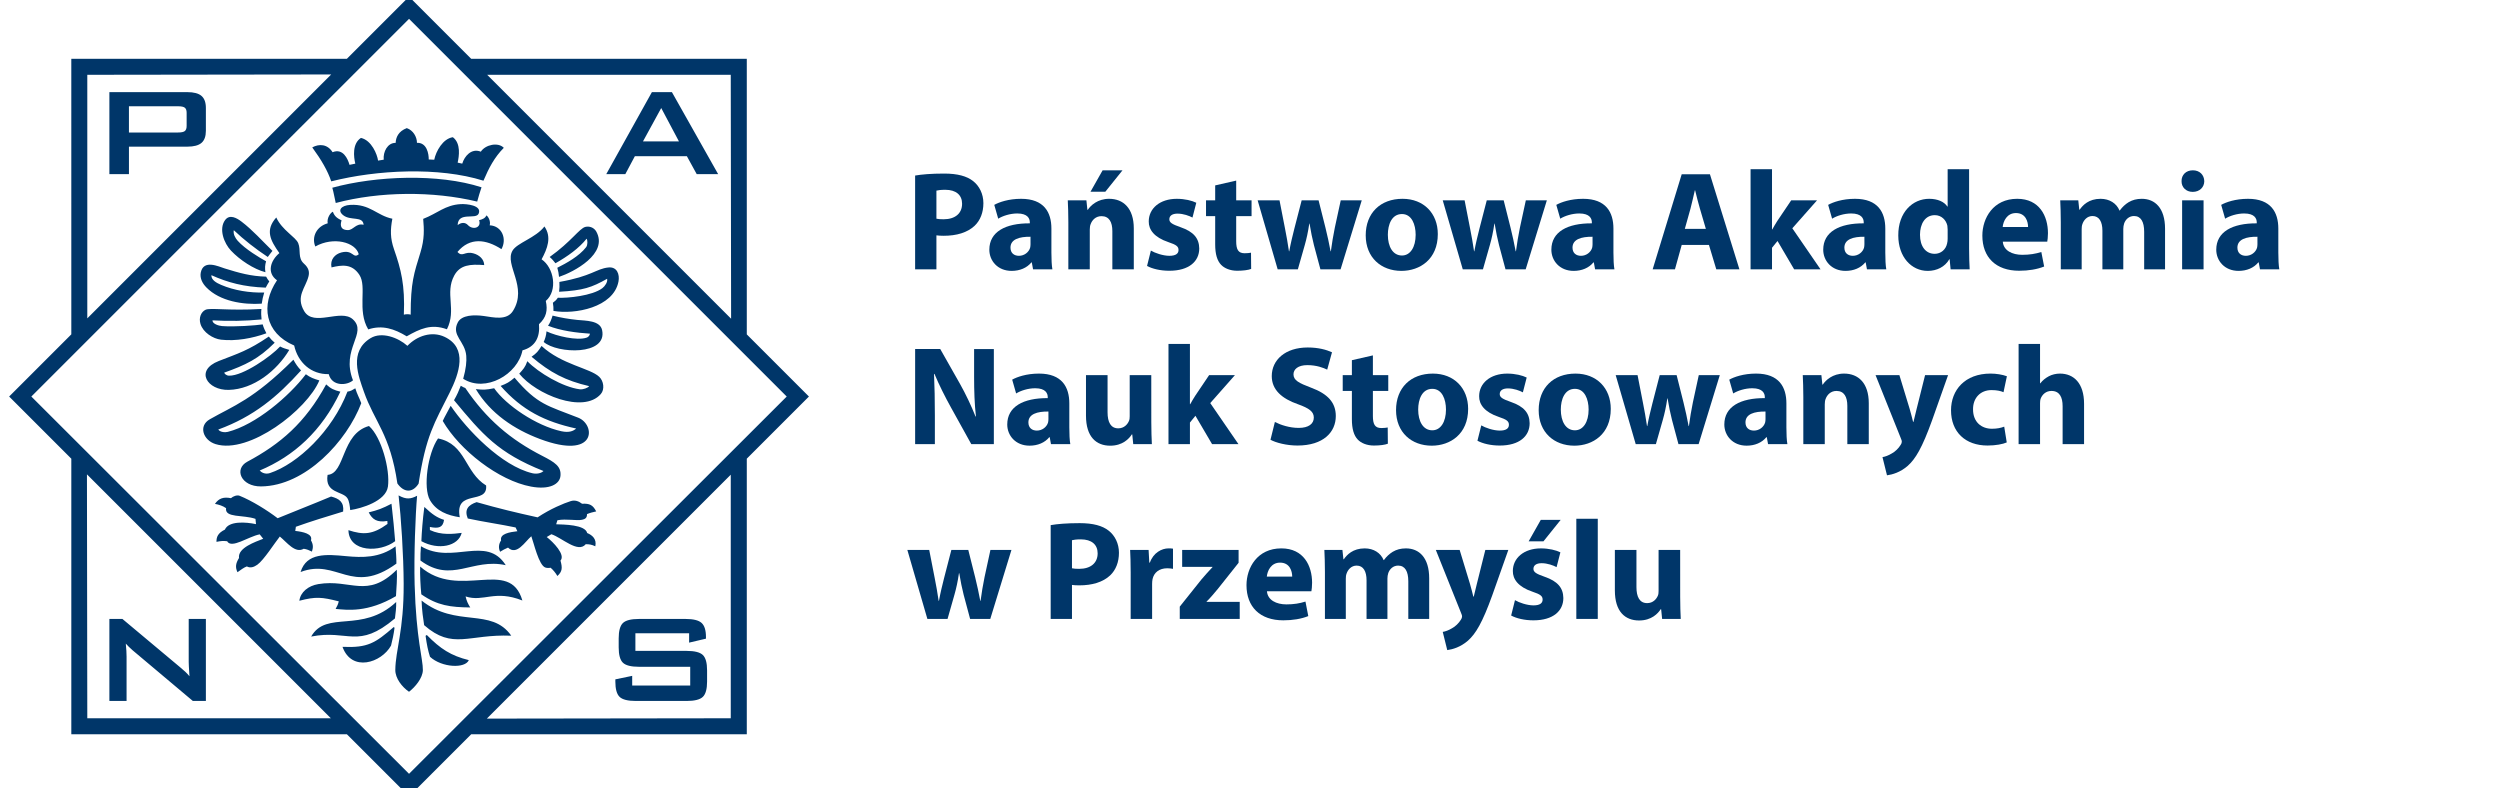 <?xml version="1.0" encoding="UTF-8" standalone="no"?>
<svg
   xmlns:dc="http://purl.org/dc/elements/1.1/"
   xmlns:cc="http://creativecommons.org/ns#"
   xmlns:rdf="http://www.w3.org/1999/02/22-rdf-syntax-ns#"
   xmlns:svg="http://www.w3.org/2000/svg"
   xmlns="http://www.w3.org/2000/svg"
   xmlns:sodipodi="http://sodipodi.sourceforge.net/DTD/sodipodi-0.dtd"
   xmlns:inkscape="http://www.inkscape.org/namespaces/inkscape"
   width="222.318"
   height="70.093"
   viewBox="0 0 222.318 70.093"
   version="1.1"
   id="svg906"
   sodipodi:docname="logo.svg"
   inkscape:version="0.92.5 (2060ec1f9f, 2020-04-08)">
  <defs
     id="defs910" />
  <sodipodi:namedview
     pagecolor="#ffffff"
     bordercolor="#666666"
     borderopacity="1"
     objecttolerance="10"
     gridtolerance="10"
     guidetolerance="10"
     inkscape:pageopacity="0"
     inkscape:pageshadow="2"
     inkscape:window-width="2560"
     inkscape:window-height="1357"
     id="namedview908"
     showgrid="false"
     inkscape:zoom="1.9386645"
     inkscape:cx="358.11497"
     inkscape:cy="35.046501"
     inkscape:window-x="0"
     inkscape:window-y="28"
     inkscape:window-maximized="1"
     inkscape:current-layer="text5829" />
  <g
     id="g6440"
     transform="translate(-59.319,139.787)">
    <path
       inkscape:connector-curvature="0"
       id="path5811"
       style="fill:#003669;fill-opacity:1;fill-rule:evenodd;stroke:none;stroke-width:0.502"
       d="m 124.303,-75.914 v -21.659 l -21.69,21.69 z m -57.221,0 h 21.659 L 67.051,-97.604 Z M 124.303,-133.135 h -21.659 l 21.69,21.69 z m -57.221,0 v 21.659 l 21.69,-21.69 z m -4.976,28.611 33.587,-33.587 33.587,33.587 -33.587,33.55 z m 3.554,-30.033 h 24.504 l 5.529,-5.529 5.529,5.529 24.507,-2.4e-4 v 24.507 l 5.526,5.526 -5.526,5.526 v 24.509 l -24.509,2.52e-4 -5.526,5.526 -5.526,-5.526 h -24.507 v -24.507 l -5.529,-5.529 5.529,-5.529 z m 30.739,7.471 c 0.889,-0.034 1.053,0.994 1.046,1.481 l 0.49,0.022 c 0.151,-0.754 0.771,-1.877 1.656,-2.002 0.743,0.56 0.542,1.724 0.427,2.262 l 0.408,0.088 c 0.19,-0.645 0.804,-1.402 1.651,-1.064 0.413,-0.632 1.543,-0.867 2.044,-0.342 -0.837,0.848 -1.323,1.782 -1.81,2.924 -3.971,-1.247 -9.477,-0.97 -13.537,0.058 -0.304,-0.921 -0.869,-1.9 -1.687,-3.019 0.608,-0.337 1.353,-0.3 1.807,0.427 0.925,-0.373 1.35,0.578 1.507,1.124 l 0.514,-0.107 c -0.144,-0.593 -0.284,-1.781 0.502,-2.288 0.947,0.213 1.45,1.471 1.522,2.017 l 0.503,-0.081 c -0.067,-0.694 0.338,-1.506 1.061,-1.495 0.021,-0.481 0.241,-1.032 0.991,-1.312 0.58,0.196 0.904,0.795 0.905,1.307 z m -7.528,3.993 c 3.859,-1.059 9.453,-1.281 13.269,-0.038 -0.158,0.486 -0.257,0.777 -0.385,1.271 -3.917,-0.947 -8.688,-0.912 -12.58,0.124 -0.12,-0.509 -0.164,-0.853 -0.304,-1.357 z m 14.921,32.372 c -0.146,-0.3 -0.147,-0.662 0.088,-1.012 -0.132,-0.589 0.767,-0.734 1.448,-0.814 -0.004,-0.018 -0.155,-0.315 -0.156,-0.334 -1.282,-0.272 -2.962,-0.514 -4.256,-0.798 -0.315,-0.788 0.025,-1.195 0.787,-1.454 1.997,0.569 3.454,0.918 5.423,1.353 1.144,-0.76 2.323,-1.247 2.942,-1.443 0.37,-0.117 0.708,-0.004 1.01,0.232 0.684,-0.037 0.968,0.119 1.26,0.682 -0.283,0.06 -0.523,0.119 -0.818,0.239 0.01,0.353 -0.183,0.45 -0.444,0.505 -0.488,0.104 -1.39,-0.11 -2.187,0.042 l -0.112,0.358 c 0.688,0.028 2.578,0.025 2.76,0.779 0.465,0.192 0.855,0.537 0.721,1.179 -0.316,-0.152 -0.564,-0.191 -0.851,-0.185 -0.689,0.83 -2.109,-0.577 -3.056,-0.888 -0.031,0.013 -0.382,0.239 -0.413,0.249 0.576,0.445 1.692,1.584 1.223,2.095 0.183,0.654 0.163,0.971 -0.276,1.371 -0.146,-0.266 -0.414,-0.583 -0.606,-0.737 -0.151,0.033 -0.311,0.032 -0.461,-0.016 -0.586,-0.19 -1.04,-2.23 -1.25,-2.783 -0.571,0.492 -1.299,1.748 -2.072,1.01 -0.255,0.103 -0.469,0.224 -0.703,0.37 z M 78.434,-94.978 c 0.347,-0.503 0.763,-0.636 1.426,-0.508 0.172,-0.164 0.536,-0.306 0.764,-0.214 1.089,0.437 2.452,1.285 3.387,1.998 1.704,-0.701 3.052,-1.217 4.75,-1.93 0.718,0.185 1.169,0.484 1.072,1.337 -1.437,0.436 -2.862,0.872 -4.204,1.352 0.007,0.032 -0.051,0.334 -0.055,0.369 0.669,0.077 1.585,0.253 1.398,0.834 0.216,0.389 0.2,0.644 0.087,1.006 -0.248,-0.12 -0.455,-0.215 -0.733,-0.253 -0.758,0.441 -1.488,-0.567 -2.123,-1.089 -0.443,0.551 -1.425,2.099 -1.996,2.505 -0.287,0.204 -0.615,0.334 -0.935,0.154 -0.242,0.08 -0.588,0.337 -0.835,0.517 -0.208,-0.456 -0.162,-0.778 0.137,-1.268 -0.127,-0.909 1.488,-1.443 2.152,-1.707 l -0.312,-0.394 c -1.028,0.201 -2.506,1.308 -2.896,0.612 -0.363,-0.043 -0.564,-0.022 -0.947,0.056 -0.01,-0.438 0.128,-0.784 0.749,-1.091 0.34,-0.783 1.853,-0.68 2.764,-0.484 l -0.044,-0.47 c -1.083,-0.381 -2.753,-0.065 -2.616,-0.952 -0.289,-0.206 -0.634,-0.313 -0.99,-0.381 z m 16.783,7.129 c -0.011,-2.597 -0.231,-5.918 -0.453,-7.883 0.698,0.386 1.08,0.321 1.647,0.032 -0.146,1.61 -0.29,5.313 -0.22,7.888 0.134,4.857 0.749,6.645 0.733,7.616 -0.011,0.705 -0.686,1.508 -1.232,1.927 -0.623,-0.428 -1.226,-1.196 -1.219,-1.942 0.018,-1.779 0.761,-3.477 0.743,-7.639 z m -2.938,-21.869 c 0.98,-0.595 2.442,-0.057 3.27,0.685 0.851,-0.891 2.168,-1.331 3.299,-0.801 2.1,0.985 1.303,3.269 0.457,4.964 -1.358,2.725 -2.11,3.799 -2.761,8.092 -0.552,0.869 -1.325,0.789 -1.888,-0.018 -0.637,-4.388 -2.041,-5.48 -2.977,-8.156 -0.475,-1.357 -1.362,-3.575 0.6,-4.767 z m -8.391,-10.728 c 0.517,1.132 1.723,1.726 1.952,2.285 0.256,0.626 -0.066,1.309 0.512,1.821 0.437,0.387 0.495,0.755 0.402,1.126 -0.261,1.042 -1.161,1.777 -0.386,3.092 0.849,1.44 3.258,-0.24 4.327,0.73 1.349,1.225 -1.088,2.617 0.015,5.427 -0.505,0.457 -1.862,0.578 -2.157,-0.551 -1.567,0.036 -2.739,-1.037 -3.074,-2.546 -2.608,-1.11 -3.006,-3.59 -1.526,-5.8 -0.931,-0.655 -0.585,-1.754 0.211,-2.417 -0.822,-1.154 -1.275,-2.043 -0.278,-3.167 z m 23.847,0.799 c 0.663,0.95 0.262,1.965 -0.254,2.921 1.109,0.75 1.453,2.789 0.374,3.7 0.187,0.851 0.045,1.466 -0.605,2.07 0.101,1.135 -0.319,2.012 -1.468,2.323 -0.423,2.148 -3.285,3.792 -5.273,2.531 0.253,-0.892 0.315,-1.55 0.273,-2.051 -0.11,-1.307 -1.35,-1.794 -0.755,-2.956 0.342,-0.669 1.438,-0.701 2.329,-0.575 0.845,0.119 2.03,0.42 2.575,-0.445 1.353,-2.149 -0.778,-4.089 -0.038,-5.364 0.407,-0.702 2.061,-1.131 2.842,-2.156 z m -24.187,2.17 c -0.155,0.206 -0.269,0.328 -0.415,0.542 -1.064,-0.701 -2.138,-1.54 -3.022,-2.382 -0.071,0.346 0.133,0.704 0.345,0.941 0.663,0.741 1.968,1.521 2.526,1.824 -0.098,0.324 -0.116,0.623 -0.059,0.973 -1.034,-0.269 -2.271,-1.082 -3.064,-1.922 -0.61,-0.646 -1.108,-1.919 -0.521,-2.716 0.405,-0.55 1.041,-0.181 1.459,0.137 0.985,0.75 1.84,1.715 2.751,2.603 z m -4.239,1.564 c 1.273,0.396 2.331,0.696 3.677,0.727 0.127,0.221 0.147,0.268 0.282,0.426 -0.127,0.192 -0.211,0.347 -0.317,0.552 -1.93,-0.067 -3.366,-0.446 -4.834,-1.108 -0.019,0.415 0.425,0.675 0.867,0.864 1.185,0.506 2.554,0.712 3.831,0.681 -0.11,0.355 -0.172,0.648 -0.219,0.989 -1.654,0.112 -3.726,-0.212 -4.924,-1.444 -0.338,-0.348 -0.593,-0.804 -0.502,-1.307 0.235,-1.214 1.572,-0.556 2.138,-0.379 z m 3.257,3.602 c -0.036,0.356 -0.019,0.599 0.014,0.931 -1.474,0.142 -2.893,0.163 -4.364,0.081 -0.019,0.309 0.549,0.487 0.856,0.51 1.116,0.083 2.934,-0.052 3.609,-0.15 0.08,0.296 0.204,0.554 0.328,0.791 -1.241,0.449 -2.714,0.718 -4.029,0.569 -0.722,-0.082 -1.602,-0.647 -1.831,-1.397 -0.174,-0.568 0.065,-1.07 0.435,-1.256 0.425,-0.213 2.001,0.1 4.983,-0.078 z m 2.479,3.639 c -1.108,1.853 -3.167,3.5 -5.382,3.557 -1.913,0.05 -3.05,-1.728 -0.888,-2.569 1.754,-0.683 2.625,-0.934 4.448,-2.174 0.178,0.227 0.306,0.366 0.524,0.547 -1.445,1.451 -2.591,1.984 -4.493,2.663 0.047,0.109 0.188,0.262 0.432,0.268 1.245,0.035 3.766,-1.744 4.542,-2.595 0.322,0.168 0.474,0.192 0.818,0.302 z m 0.364,0.871 c 0.226,0.403 0.366,0.622 0.683,0.954 -2.106,2.341 -4.203,4.1 -7.363,5.258 0.177,0.245 0.606,0.269 0.85,0.207 2.493,-0.634 5.449,-3.165 6.939,-5.124 0.415,0.3 0.698,0.4 1.2,0.548 -1.075,2.595 -6.244,6.602 -9.236,5.663 -1.093,-0.343 -1.545,-1.612 -0.51,-2.204 2.081,-1.191 3.852,-1.728 7.438,-5.301 z m 2.915,2.198 c 0.431,0.393 0.695,0.505 1.263,0.647 -1.646,3.496 -4.132,5.733 -7.173,7.011 0.119,0.146 0.469,0.374 0.908,0.228 2.464,-0.817 5.551,-3.737 6.896,-7.245 0.311,-0.037 0.431,-0.143 0.698,-0.295 0.168,0.553 0.328,0.782 0.529,1.324 -1.275,3.373 -4.964,7.372 -8.918,7.402 -1.777,0.013 -2.424,-1.551 -1.212,-2.2 2.917,-1.561 5.14,-3.436 7.008,-6.873 z m 19.876,-11.331 c 1.921,-1.368 2.643,-2.541 3.171,-2.674 0.322,-0.081 0.714,0.018 0.95,0.37 1.174,2.017 -2.035,3.661 -3.289,4.074 -0.025,-0.297 -0.071,-0.522 -0.152,-0.812 0.804,-0.404 1.936,-1.021 2.561,-1.829 0.15,-0.194 0.141,-0.614 0.043,-0.754 -0.666,0.843 -1.707,1.586 -2.77,2.183 -0.195,-0.233 -0.282,-0.365 -0.515,-0.557 z m 6.119,2.186 c -0.444,2.313 -3.9,2.946 -5.782,2.609 0.01,-0.216 -0.01,-0.516 -0.052,-0.726 0.205,-0.151 0.293,-0.227 0.442,-0.444 0.863,0.045 3.064,-0.171 3.961,-0.854 0.225,-0.171 0.491,-0.549 0.421,-0.832 -1.377,0.776 -2.114,1.032 -4.27,1.154 0.035,-0.356 0.047,-0.516 0.025,-0.874 2.927,-0.519 3.255,-1.169 4.357,-1.287 0.766,-0.082 1.022,0.605 0.898,1.256 z m -6.401,4.426 c 0.896,0.427 2.714,0.844 3.546,0.568 0.247,-0.082 0.3,-0.253 0.317,-0.361 -1.188,-0.077 -2.621,-0.258 -3.727,-0.706 0.16,-0.209 0.318,-0.59 0.403,-0.899 0.748,0.185 1.437,0.304 2.192,0.382 0.755,0.078 2.028,0.036 2.215,0.909 0.487,2.277 -3.986,2.11 -5.196,1.052 0.117,-0.237 0.232,-0.606 0.25,-0.945 z m -2.423,3.766 c 0.343,-0.387 0.53,-0.567 0.718,-1.111 0.994,1.031 3.154,2.306 4.665,2.499 0.299,0.038 0.731,-0.127 0.832,-0.281 -2.097,-0.488 -3.451,-1.192 -5.121,-2.613 0.474,-0.336 0.57,-0.463 0.888,-0.961 1.793,1.663 4.322,1.974 5.132,2.746 0.389,0.37 0.506,1.111 0.137,1.533 -1.551,1.773 -5.771,0.034 -7.252,-1.812 z m -0.421,0.355 c 2.052,2.426 2.972,2.492 5.668,3.56 1.563,0.619 1.666,3.802 -3.412,1.892 -2.284,-0.859 -4.388,-2.259 -5.699,-4.435 0.7,0.076 0.906,0.065 1.632,-0.077 1.05,1.505 3.735,3.335 5.976,3.823 0.722,0.157 1.096,-0.037 1.316,-0.241 -2.792,-0.612 -4.803,-1.618 -6.719,-3.789 0.571,-0.219 0.769,-0.33 1.239,-0.733 z m -4.78,0.717 c 0.236,0.15 0.293,0.154 0.403,0.201 1.872,2.771 4.017,4.589 6.848,6.036 1.12,0.573 1.696,0.938 1.616,1.779 -0.071,0.743 -0.977,1.255 -2.608,0.955 -2.893,-0.532 -6.366,-3.254 -7.862,-5.84 0.2,-0.435 0.52,-0.974 0.707,-1.347 1.455,2.139 4.521,5.349 7.267,5.998 0.369,0.087 0.789,0.006 0.984,-0.199 -4.033,-1.601 -5.424,-3.242 -7.955,-6.295 0.289,-0.511 0.423,-0.823 0.601,-1.288 z m -2.021,4.687 c 2.491,0.496 2.362,3.019 4.275,4.182 0.173,1.771 -2.833,0.268 -2.341,2.826 -1.08,-0.163 -2.087,-0.539 -2.654,-1.525 -0.625,-1.088 -0.203,-4.159 0.719,-5.484 z m -4.455,4.278 c -0.176,1.302 -2.358,1.948 -3.354,2.092 -0.038,-0.342 -0.077,-0.783 -0.255,-1.06 -0.414,-0.642 -2.027,-0.413 -1.758,-2.071 1.588,-0.107 1.197,-3.661 3.681,-4.345 1.103,0.968 1.891,3.865 1.686,5.384 z m 2.992,10.139 c 3.076,2.449 6.195,0.583 7.975,3.124 -3.811,-0.156 -5.205,1.293 -7.748,-0.937 -0.079,-0.51 -0.207,-1.365 -0.227,-2.188 z m -0.127,-3.025 c 3.467,3.043 7.964,-0.856 9.09,3.019 -2.481,-0.984 -3.441,0.165 -5.05,-0.361 0.097,0.419 0.209,0.646 0.415,0.979 -1.749,-0.018 -2.92,-0.164 -4.353,-1.168 -0.071,-0.691 -0.126,-1.767 -0.102,-2.468 z m 0.072,-1.807 c 2.781,1.678 5.812,-1.036 7.54,1.685 -3.002,-0.658 -4.787,1.653 -7.586,-0.414 -0.01,-0.391 0.008,-0.885 0.046,-1.272 z m 0.791,-1.714 0.006,0.273 c 1.018,0.485 2.1,0.345 2.825,0.254 -0.303,1.202 -2.081,1.562 -3.585,0.739 0.027,-0.771 0.118,-1.955 0.263,-3.046 0.732,0.688 1.139,0.953 1.752,1.149 -0.095,0.677 -0.466,0.795 -1.26,0.632 z m 0.013,11.547 c -0.182,-0.568 -0.279,-1.058 -0.394,-1.863 0.023,-0.021 0.086,-0.056 0.108,-0.078 1.2,1.227 2.157,1.85 3.738,2.236 -0.323,0.763 -2.392,0.678 -3.452,-0.295 z m -7.782,-0.886 c 2.26,0.104 2.922,-0.344 4.557,-1.761 0.028,0.027 0.045,0.041 0.072,0.062 -0.058,0.499 -0.206,1.192 -0.313,1.59 -0.856,1.535 -3.5,2.384 -4.316,0.108 z m -2.787,-0.914 c 1.366,-2.389 4.512,-0.226 7.561,-3.072 0.016,0.476 -0.048,0.986 -0.11,1.461 -3.304,2.788 -4.137,0.955 -7.45,1.611 z m 7.615,-5.946 c 0.055,0.708 -0.038,1.703 -0.072,2.351 -2.551,1.495 -4.344,1.226 -5.368,1.138 0.142,-0.261 0.21,-0.385 0.281,-0.673 -1.509,-0.383 -2.037,-0.436 -3.506,-0.055 0.1,-0.771 0.792,-1.331 1.682,-1.48 2.886,-0.482 4.34,1.348 6.984,-1.281 z m -8.555,0.205 c 0.528,-1.729 2.306,-1.578 4.048,-1.41 1.438,0.138 2.97,0.174 4.397,-0.868 0.039,0.498 0.083,1.085 0.076,1.533 -3.987,2.889 -5.262,-0.503 -8.522,0.746 z m 7.729,-4.273 -0.013,-0.266 c -0.909,0.156 -1.335,-0.128 -1.657,-0.763 0.81,-0.196 1.25,-0.366 2.025,-0.769 0.118,1.026 0.281,2.612 0.326,3.33 -1.33,1.022 -4.108,1.019 -4.155,-0.979 1.331,0.435 2.155,0.404 3.474,-0.553 z m 10.132,-24.438 c -1.372,-0.886 -2.809,-1.076 -3.911,0.25 0.464,0.499 0.617,-0.087 1.409,0.122 0.534,0.141 0.959,0.523 0.971,1.046 -1.253,-0.096 -2.15,-0.023 -2.666,0.93 -0.856,1.579 0.225,3.04 -0.65,4.778 -1.4,-0.511 -2.386,-0.046 -3.576,0.626 -1.097,-0.664 -2.17,-1.029 -3.422,-0.616 -1.011,-1.695 -0.094,-3.783 -0.783,-4.844 -0.666,-1.024 -1.573,-0.884 -2.483,-0.668 -0.146,-0.701 0.311,-1.183 0.874,-1.328 1.069,-0.276 1.028,0.595 1.55,0.158 -0.283,-1.073 -2.248,-1.599 -3.866,-0.69 -0.351,-0.854 0.12,-1.797 1.103,-2.06 -0.093,-0.496 0.277,-0.969 0.462,-1.031 0.147,0.428 0.402,0.583 0.775,0.771 -0.079,0.222 -0.242,0.854 0.56,0.862 0.48,0.005 0.727,-0.645 1.397,-0.471 -0.066,-0.806 -1.144,-0.335 -1.804,-0.845 -0.565,-0.435 -0.185,-0.875 0.601,-0.924 1.767,-0.109 2.379,0.949 3.759,1.229 -0.186,0.993 -0.194,1.734 0.149,2.721 0.619,1.782 0.984,3.153 0.873,5.813 0.125,-0.052 0.461,-0.059 0.607,-0.003 0.002,-2.883 0.294,-3.662 0.869,-5.535 0.372,-1.214 0.321,-2.059 0.244,-2.983 1.267,-0.488 1.944,-1.232 3.338,-1.312 0.51,-0.029 1.913,0.101 1.594,0.847 -0.242,0.566 -1.831,-0.209 -1.867,1.02 0.313,-0.249 0.668,-0.264 0.908,-0.007 0.447,0.478 1.235,0.245 0.997,-0.427 0.325,-0.093 0.527,-0.167 0.656,-0.432 0.197,0.144 0.384,0.55 0.289,0.884 1.099,0.051 1.551,1.222 1.044,2.12 z m -34.864,40.179 v -7.294 h 1.159 l 5.136,4.3 c 0.174,0.141 0.327,0.276 0.462,0.403 0.134,0.127 0.254,0.257 0.365,0.391 -0.026,-0.41 -0.045,-0.7 -0.054,-0.869 -0.01,-0.172 -0.014,-0.302 -0.014,-0.394 v -3.831 h 1.527 v 7.294 h -1.159 l -5.357,-4.507 c -0.127,-0.115 -0.24,-0.217 -0.337,-0.311 -0.097,-0.092 -0.186,-0.186 -0.269,-0.283 0.021,0.226 0.04,0.438 0.052,0.639 0.012,0.2 0.017,0.374 0.017,0.52 v 3.942 z m 51.555,-6.022 h -4.778 v 1.569 h 4.549 c 0.716,0 1.197,0.123 1.449,0.365 0.252,0.245 0.377,0.697 0.377,1.362 v 1.004 c 0,0.66 -0.125,1.114 -0.377,1.357 -0.252,0.243 -0.733,0.365 -1.449,0.365 h -4.507 c -0.714,0 -1.197,-0.122 -1.447,-0.365 -0.252,-0.243 -0.377,-0.697 -0.377,-1.357 v -0.2 l 1.498,-0.311 v 0.862 h 5.16 v -1.668 h -4.552 c -0.709,0 -1.187,-0.122 -1.437,-0.365 -0.247,-0.243 -0.372,-0.695 -0.372,-1.357 v -0.808 c 0,-0.662 0.125,-1.114 0.372,-1.359 0.25,-0.243 0.728,-0.365 1.437,-0.365 h 4.142 c 0.685,0 1.159,0.118 1.418,0.351 0.262,0.236 0.391,0.65 0.391,1.249 v 0.153 l -1.498,0.353 z m -7.37,-40.826 4.059,-7.294 h 1.78 l 4.113,7.294 h -1.906 l -0.876,-1.597 H 115.776 l -0.85,1.597 z m 3.266,-2.912 h 3.199 l -1.576,-2.968 z m -47.451,2.912 v -7.294 h 6.927 c 0.582,0 1.003,0.112 1.263,0.335 0.26,0.223 0.391,0.58 0.391,1.077 v 2.026 c 0,0.495 -0.13,0.852 -0.391,1.077 -0.259,0.223 -0.681,0.335 -1.263,0.335 h -5.187 v 2.446 z m 6.104,-6.036 h -4.365 v 2.332 h 4.365 c 0.294,0 0.495,-0.043 0.603,-0.127 0.108,-0.085 0.163,-0.238 0.163,-0.455 v -1.175 c 0,-0.212 -0.054,-0.361 -0.163,-0.448 -0.108,-0.085 -0.309,-0.127 -0.603,-0.127" />
    <g
       aria-label="Państwowa Akademia
Nauk Stosowanych
w Przemyślu"
       style="font-variant:normal;font-weight:bold;font-size:12.546px;font-family:'Myriad Pro';-inkscape-font-specification:MyriadPro-Bold;writing-mode:lr-tb;fill:#003669;fill-opacity:1;fill-rule:nonzero;stroke:none;stroke-width:0.502"
       id="text5829">
      <path
         d="m 140.698,-115.835 h 1.894 v -3.023 c 0.176,0.025 0.401,0.038 0.652,0.038 1.129,0 2.095,-0.276 2.747,-0.891 0.502,-0.477 0.778,-1.179 0.778,-2.007 0,-0.828 -0.364,-1.531 -0.903,-1.957 -0.565,-0.452 -1.405,-0.677 -2.584,-0.677 -1.167,0 -1.995,0.075 -2.584,0.176 z m 1.894,-7 c 0.138,-0.038 0.401,-0.075 0.79,-0.075 0.953,0 1.493,0.464 1.493,1.242 0,0.866 -0.627,1.38 -1.643,1.38 -0.276,0 -0.477,-0.013 -0.64,-0.05 z"
         style="stroke-width:0.502"
         id="path6470" />
      <path
         d="m 152.905,-115.835 c -0.063,-0.339 -0.088,-0.903 -0.088,-1.493 v -2.133 c 0,-1.443 -0.652,-2.647 -2.697,-2.647 -1.117,0 -1.957,0.301 -2.384,0.539 l 0.351,1.229 c 0.401,-0.251 1.066,-0.464 1.694,-0.464 0.941,0 1.117,0.464 1.117,0.79 v 0.088 c -2.17,-0.013 -3.601,0.753 -3.601,2.346 0,0.979 0.74,1.882 1.982,1.882 0.728,0 1.355,-0.263 1.756,-0.753 h 0.038 l 0.113,0.615 z m -1.945,-2.233 c 0,0.113 -0.013,0.226 -0.038,0.326 -0.125,0.389 -0.514,0.703 -0.991,0.703 -0.427,0 -0.753,-0.238 -0.753,-0.728 0,-0.74 0.778,-0.979 1.781,-0.966 z"
         style="stroke-width:0.502"
         id="path6472" />
      <path
         d="m 154.323,-115.835 h 1.907 v -3.538 c 0,-0.176 0.025,-0.364 0.075,-0.477 0.125,-0.351 0.439,-0.715 0.966,-0.715 0.69,0 0.966,0.539 0.966,1.33 v 3.4 h 1.907 v -3.638 c 0,-1.807 -0.941,-2.635 -2.195,-2.635 -1.016,0 -1.643,0.59 -1.894,0.979 h -0.038 l -0.088,-0.841 h -1.656 c 0.025,0.539 0.05,1.192 0.05,1.957 z m 3.049,-8.807 -1.079,1.907 h 1.317 l 1.531,-1.907 z"
         style="stroke-width:0.502"
         id="path6474" />
      <path
         d="m 161.323,-116.136 c 0.464,0.251 1.179,0.427 1.982,0.427 1.756,0 2.66,-0.841 2.66,-1.982 -0.013,-0.903 -0.502,-1.493 -1.669,-1.894 -0.753,-0.263 -0.991,-0.414 -0.991,-0.703 0,-0.314 0.263,-0.502 0.728,-0.502 0.527,0 1.054,0.201 1.33,0.351 l 0.339,-1.317 c -0.376,-0.188 -1.016,-0.351 -1.731,-0.351 -1.518,0 -2.497,0.866 -2.497,2.007 -0.013,0.728 0.477,1.418 1.744,1.844 0.715,0.238 0.903,0.389 0.903,0.703 0,0.314 -0.238,0.514 -0.815,0.514 -0.565,0 -1.292,-0.251 -1.643,-0.464 z"
         style="stroke-width:0.502"
         id="path6476" />
      <path
         d="m 167.382,-123.3 v 1.33 h -0.815 v 1.405 h 0.815 v 2.509 c 0,0.866 0.176,1.455 0.527,1.819 0.301,0.314 0.815,0.527 1.43,0.527 0.539,0 0.991,-0.063 1.242,-0.163 l -0.013,-1.443 c -0.138,0.025 -0.326,0.05 -0.565,0.05 -0.577,0 -0.753,-0.339 -0.753,-1.079 v -2.221 h 1.367 v -1.405 h -1.367 v -1.756 z"
         style="stroke-width:0.502"
         id="path6478" />
      <path
         d="m 171.158,-121.97 1.781,6.135 h 1.794 l 0.615,-2.158 c 0.163,-0.577 0.289,-1.142 0.401,-1.907 h 0.025 c 0.125,0.753 0.238,1.305 0.389,1.907 l 0.577,2.158 h 1.794 l 1.882,-6.135 h -1.869 l -0.527,2.434 c -0.138,0.703 -0.263,1.393 -0.351,2.095 h -0.025 c -0.125,-0.703 -0.289,-1.393 -0.452,-2.083 l -0.615,-2.446 h -1.505 l -0.652,2.522 c -0.151,0.602 -0.326,1.305 -0.452,2.007 h -0.025 c -0.1,-0.703 -0.226,-1.38 -0.351,-2.02 l -0.489,-2.509 z"
         style="stroke-width:0.502"
         id="path6480" />
      <path
         d="m 184.042,-122.108 c -1.97,0 -3.274,1.267 -3.274,3.249 0,1.982 1.38,3.161 3.174,3.161 1.643,0 3.237,-1.029 3.237,-3.274 0,-1.844 -1.255,-3.136 -3.136,-3.136 z m -0.05,1.355 c 0.866,0 1.217,0.928 1.217,1.844 0,1.104 -0.477,1.844 -1.217,1.844 -0.815,0 -1.255,-0.79 -1.255,-1.844 0,-0.903 0.339,-1.844 1.255,-1.844 z"
         style="stroke-width:0.502"
         id="path6482" />
      <path
         d="m 187.618,-121.97 1.781,6.135 h 1.794 l 0.615,-2.158 c 0.163,-0.577 0.289,-1.142 0.401,-1.907 h 0.025 c 0.125,0.753 0.238,1.305 0.389,1.907 l 0.577,2.158 h 1.794 l 1.882,-6.135 h -1.869 l -0.527,2.434 c -0.138,0.703 -0.263,1.393 -0.351,2.095 h -0.025 c -0.125,-0.703 -0.289,-1.393 -0.452,-2.083 l -0.615,-2.446 h -1.505 l -0.652,2.522 c -0.151,0.602 -0.326,1.305 -0.452,2.007 h -0.025 c -0.1,-0.703 -0.226,-1.38 -0.351,-2.02 l -0.489,-2.509 z"
         style="stroke-width:0.502"
         id="path6484" />
      <path
         d="m 202.885,-115.835 c -0.063,-0.339 -0.088,-0.903 -0.088,-1.493 v -2.133 c 0,-1.443 -0.652,-2.647 -2.697,-2.647 -1.117,0 -1.957,0.301 -2.384,0.539 l 0.351,1.229 c 0.401,-0.251 1.066,-0.464 1.694,-0.464 0.941,0 1.117,0.464 1.117,0.79 v 0.088 c -2.17,-0.013 -3.601,0.753 -3.601,2.346 0,0.979 0.74,1.882 1.982,1.882 0.728,0 1.355,-0.263 1.756,-0.753 h 0.038 l 0.113,0.615 z m -1.945,-2.233 c 0,0.113 -0.013,0.226 -0.038,0.326 -0.125,0.389 -0.514,0.703 -0.991,0.703 -0.427,0 -0.753,-0.238 -0.753,-0.728 0,-0.74 0.778,-0.979 1.781,-0.966 z"
         style="stroke-width:0.502"
         id="path6486" />
      <path
         d="m 211.291,-118.006 0.652,2.17 h 2.057 l -2.622,-8.456 h -2.509 l -2.584,8.456 h 1.982 l 0.602,-2.17 z m -2.145,-1.43 0.502,-1.794 c 0.138,-0.489 0.263,-1.129 0.389,-1.631 h 0.025 c 0.125,0.502 0.276,1.129 0.427,1.631 l 0.527,1.794 z"
         style="stroke-width:0.502"
         id="path6488" />
      <path
         d="m 216.899,-124.743 h -1.907 v 8.907 h 1.907 v -1.919 l 0.489,-0.602 1.48,2.522 h 2.346 l -2.509,-3.651 2.195,-2.484 h -2.296 l -1.242,1.844 c -0.151,0.238 -0.301,0.489 -0.439,0.74 h -0.025 z"
         style="stroke-width:0.502"
         id="path6490" />
      <path
         d="m 227.061,-115.835 c -0.063,-0.339 -0.088,-0.903 -0.088,-1.493 v -2.133 c 0,-1.443 -0.652,-2.647 -2.697,-2.647 -1.117,0 -1.957,0.301 -2.384,0.539 l 0.351,1.229 c 0.401,-0.251 1.066,-0.464 1.694,-0.464 0.941,0 1.117,0.464 1.117,0.79 v 0.088 c -2.17,-0.013 -3.601,0.753 -3.601,2.346 0,0.979 0.74,1.882 1.982,1.882 0.728,0 1.355,-0.263 1.756,-0.753 h 0.038 l 0.113,0.615 z m -1.945,-2.233 c 0,0.113 -0.013,0.226 -0.038,0.326 -0.125,0.389 -0.514,0.703 -0.991,0.703 -0.427,0 -0.753,-0.238 -0.753,-0.728 0,-0.74 0.778,-0.979 1.781,-0.966 z"
         style="stroke-width:0.502"
         id="path6492" />
      <path
         d="m 232.518,-124.743 v 3.325 h -0.025 c -0.276,-0.427 -0.866,-0.69 -1.618,-0.69 -1.468,0 -2.76,1.192 -2.747,3.262 0,1.907 1.167,3.149 2.622,3.149 0.79,0 1.531,-0.351 1.919,-1.041 h 0.025 l 0.088,0.903 h 1.694 c -0.025,-0.414 -0.05,-1.142 -0.05,-1.832 v -7.076 z m 0,6.172 c 0,0.163 -0.013,0.301 -0.05,0.439 -0.113,0.539 -0.552,0.916 -1.104,0.916 -0.79,0 -1.305,-0.652 -1.305,-1.694 0,-0.966 0.452,-1.744 1.317,-1.744 0.59,0 1.004,0.427 1.117,0.941 0.013,0.1 0.025,0.238 0.025,0.339 z"
         style="stroke-width:0.502"
         id="path6494" />
      <path
         d="m 241.375,-118.294 c 0.025,-0.138 0.063,-0.427 0.063,-0.753 0,-1.518 -0.753,-3.061 -2.735,-3.061 -2.133,0 -3.099,1.719 -3.099,3.274 0,1.919 1.192,3.124 3.274,3.124 0.828,0 1.593,-0.125 2.221,-0.376 l -0.251,-1.292 c -0.514,0.163 -1.041,0.251 -1.694,0.251 -0.891,0 -1.669,-0.376 -1.731,-1.167 z m -3.964,-1.305 c 0.05,-0.514 0.376,-1.242 1.179,-1.242 0.878,0 1.079,0.778 1.079,1.242 z"
         style="stroke-width:0.502"
         id="path6496" />
      <path
         d="m 242.579,-115.835 h 1.857 v -3.575 c 0,-0.151 0.013,-0.326 0.075,-0.477 0.113,-0.314 0.401,-0.69 0.891,-0.69 0.602,0 0.878,0.527 0.878,1.305 v 3.437 h 1.857 v -3.588 c 0,-0.151 0.025,-0.351 0.075,-0.489 0.125,-0.364 0.439,-0.665 0.878,-0.665 0.615,0 0.903,0.514 0.903,1.405 v 3.337 h 1.857 v -3.613 c 0,-1.832 -0.891,-2.66 -2.07,-2.66 -0.452,0 -0.828,0.1 -1.167,0.301 -0.289,0.176 -0.565,0.427 -0.79,0.74 h -0.025 c -0.263,-0.64 -0.891,-1.041 -1.681,-1.041 -1.054,0 -1.593,0.577 -1.857,0.966 h -0.038 l -0.088,-0.828 h -1.606 c 0.025,0.539 0.05,1.192 0.05,1.957 z"
         style="stroke-width:0.502"
         id="path6498" />
      <path
         d="m 255.276,-115.835 v -6.135 h -1.907 v 6.135 z m -0.953,-8.807 c -0.615,0 -1.016,0.414 -1.004,0.966 -0.013,0.527 0.389,0.953 0.991,0.953 0.627,0 1.029,-0.427 1.029,-0.953 -0.013,-0.552 -0.401,-0.966 -1.016,-0.966 z"
         style="stroke-width:0.502"
         id="path6500" />
      <path
         d="m 262.012,-115.835 c -0.063,-0.339 -0.088,-0.903 -0.088,-1.493 v -2.133 c 0,-1.443 -0.652,-2.647 -2.697,-2.647 -1.117,0 -1.957,0.301 -2.384,0.539 l 0.351,1.229 c 0.401,-0.251 1.066,-0.464 1.694,-0.464 0.941,0 1.117,0.464 1.117,0.79 v 0.088 c -2.17,-0.013 -3.601,0.753 -3.601,2.346 0,0.979 0.74,1.882 1.982,1.882 0.728,0 1.355,-0.263 1.756,-0.753 h 0.038 l 0.113,0.615 z m -1.945,-2.233 c 0,0.113 -0.013,0.226 -0.038,0.326 -0.125,0.389 -0.514,0.703 -0.991,0.703 -0.427,0 -0.753,-0.238 -0.753,-0.728 0,-0.74 0.778,-0.979 1.781,-0.966 z"
         style="stroke-width:0.502"
         id="path6502" />
      <path
         d="m 142.454,-100.292 v -2.547 c 0,-1.38 -0.025,-2.572 -0.075,-3.688 l 0.038,-0.013 c 0.414,0.991 0.966,2.083 1.468,2.986 l 1.807,3.262 h 2.007 v -8.456 h -1.756 v 2.471 c 0,1.267 0.038,2.409 0.163,3.525 h -0.038 c -0.376,-0.953 -0.878,-2.007 -1.38,-2.898 l -1.756,-3.099 h -2.233 v 8.456 z"
         style="stroke-width:0.502"
         id="path6504" />
      <path
         d="m 154.498,-100.292 c -0.063,-0.339 -0.088,-0.903 -0.088,-1.493 v -2.133 c 0,-1.443 -0.652,-2.647 -2.697,-2.647 -1.117,0 -1.957,0.301 -2.384,0.539 l 0.351,1.229 c 0.401,-0.251 1.066,-0.464 1.694,-0.464 0.941,0 1.117,0.464 1.117,0.79 v 0.088 c -2.17,-0.013 -3.601,0.753 -3.601,2.346 0,0.979 0.74,1.882 1.982,1.882 0.728,0 1.355,-0.263 1.756,-0.753 h 0.038 l 0.113,0.615 z m -1.945,-2.233 c 0,0.113 -0.013,0.226 -0.038,0.326 -0.125,0.389 -0.514,0.703 -0.991,0.703 -0.427,0 -0.753,-0.238 -0.753,-0.728 0,-0.74 0.778,-0.979 1.781,-0.966 z"
         style="stroke-width:0.502"
         id="path6506" />
      <path
         d="m 161.699,-106.426 h -1.919 v 3.651 c 0,0.151 -0.013,0.301 -0.063,0.414 -0.125,0.301 -0.427,0.665 -0.953,0.665 -0.665,0 -0.953,-0.539 -0.953,-1.43 v -3.299 h -1.919 v 3.601 c 0,1.894 0.916,2.672 2.158,2.672 1.104,0 1.681,-0.627 1.919,-1.004 h 0.038 l 0.088,0.866 h 1.656 c -0.025,-0.514 -0.05,-1.167 -0.05,-1.97 z"
         style="stroke-width:0.502"
         id="path6508" />
      <path
         d="m 165.136,-109.199 h -1.907 v 8.907 h 1.907 v -1.919 l 0.489,-0.602 1.48,2.522 h 2.346 l -2.509,-3.651 2.195,-2.484 h -2.296 l -1.242,1.844 c -0.151,0.238 -0.301,0.489 -0.439,0.74 h -0.025 z"
         style="stroke-width:0.502"
         id="path6510" />
      <path
         d="m 172.3,-100.681 c 0.477,0.263 1.43,0.514 2.396,0.514 2.321,0 3.412,-1.204 3.412,-2.622 0,-1.192 -0.703,-1.97 -2.195,-2.522 -1.091,-0.414 -1.568,-0.652 -1.568,-1.192 0,-0.439 0.401,-0.815 1.229,-0.815 0.828,0 1.43,0.238 1.769,0.401 l 0.427,-1.543 c -0.502,-0.226 -1.204,-0.427 -2.158,-0.427 -1.995,0 -3.199,1.104 -3.199,2.547 0,1.229 0.916,2.007 2.321,2.497 1.016,0.364 1.418,0.665 1.418,1.192 0,0.552 -0.464,0.916 -1.342,0.916 -0.815,0 -1.606,-0.263 -2.12,-0.527 z"
         style="stroke-width:0.502"
         id="path6512" />
      <path
         d="m 179.538,-107.756 v 1.33 h -0.815 v 1.405 h 0.815 v 2.509 c 0,0.866 0.176,1.455 0.527,1.819 0.301,0.314 0.815,0.527 1.43,0.527 0.539,0 0.991,-0.063 1.242,-0.163 l -0.013,-1.443 c -0.138,0.025 -0.326,0.05 -0.565,0.05 -0.577,0 -0.753,-0.339 -0.753,-1.079 v -2.221 h 1.367 v -1.405 h -1.367 v -1.756 z"
         style="stroke-width:0.502"
         id="path6514" />
      <path
         d="m 186.739,-106.564 c -1.97,0 -3.274,1.267 -3.274,3.249 0,1.982 1.38,3.161 3.174,3.161 1.643,0 3.237,-1.029 3.237,-3.274 0,-1.844 -1.255,-3.136 -3.136,-3.136 z m -0.05,1.355 c 0.866,0 1.217,0.928 1.217,1.844 0,1.104 -0.477,1.844 -1.217,1.844 -0.815,0 -1.255,-0.79 -1.255,-1.844 0,-0.903 0.339,-1.844 1.255,-1.844 z"
         style="stroke-width:0.502"
         id="path6516" />
      <path
         d="m 190.704,-100.593 c 0.464,0.251 1.179,0.427 1.982,0.427 1.756,0 2.66,-0.841 2.66,-1.982 -0.013,-0.903 -0.502,-1.493 -1.669,-1.894 -0.753,-0.263 -0.991,-0.414 -0.991,-0.703 0,-0.314 0.263,-0.502 0.728,-0.502 0.527,0 1.054,0.201 1.33,0.351 l 0.339,-1.317 c -0.376,-0.188 -1.016,-0.351 -1.731,-0.351 -1.518,0 -2.497,0.866 -2.497,2.007 -0.013,0.728 0.477,1.418 1.744,1.844 0.715,0.238 0.903,0.389 0.903,0.703 0,0.314 -0.238,0.514 -0.815,0.514 -0.565,0 -1.292,-0.251 -1.643,-0.464 z"
         style="stroke-width:0.502"
         id="path6518" />
      <path
         d="m 199.423,-106.564 c -1.97,0 -3.274,1.267 -3.274,3.249 0,1.982 1.38,3.161 3.174,3.161 1.643,0 3.237,-1.029 3.237,-3.274 0,-1.844 -1.255,-3.136 -3.136,-3.136 z m -0.05,1.355 c 0.866,0 1.217,0.928 1.217,1.844 0,1.104 -0.477,1.844 -1.217,1.844 -0.815,0 -1.255,-0.79 -1.255,-1.844 0,-0.903 0.339,-1.844 1.255,-1.844 z"
         style="stroke-width:0.502"
         id="path6520" />
      <path
         d="m 202.998,-106.426 1.781,6.135 h 1.794 l 0.615,-2.158 c 0.163,-0.577 0.289,-1.142 0.401,-1.907 h 0.025 c 0.125,0.753 0.238,1.305 0.389,1.907 l 0.577,2.158 h 1.794 l 1.882,-6.135 h -1.869 l -0.527,2.434 c -0.138,0.703 -0.263,1.393 -0.351,2.095 h -0.025 c -0.125,-0.703 -0.289,-1.393 -0.452,-2.083 l -0.615,-2.446 h -1.505 l -0.652,2.522 c -0.151,0.602 -0.326,1.305 -0.452,2.007 h -0.025 c -0.1,-0.703 -0.226,-1.38 -0.351,-2.02 l -0.489,-2.509 z"
         style="stroke-width:0.502"
         id="path6522" />
      <path
         d="m 218.266,-100.292 c -0.063,-0.339 -0.088,-0.903 -0.088,-1.493 v -2.133 c 0,-1.443 -0.652,-2.647 -2.697,-2.647 -1.117,0 -1.957,0.301 -2.384,0.539 l 0.351,1.229 c 0.401,-0.251 1.066,-0.464 1.694,-0.464 0.941,0 1.117,0.464 1.117,0.79 v 0.088 c -2.17,-0.013 -3.601,0.753 -3.601,2.346 0,0.979 0.74,1.882 1.982,1.882 0.728,0 1.355,-0.263 1.756,-0.753 h 0.038 l 0.113,0.615 z m -1.945,-2.233 c 0,0.113 -0.013,0.226 -0.038,0.326 -0.125,0.389 -0.514,0.703 -0.991,0.703 -0.427,0 -0.753,-0.238 -0.753,-0.728 0,-0.74 0.778,-0.979 1.781,-0.966 z"
         style="stroke-width:0.502"
         id="path6524" />
      <path
         d="m 219.683,-100.292 h 1.907 v -3.538 c 0,-0.176 0.025,-0.364 0.075,-0.477 0.125,-0.351 0.439,-0.715 0.966,-0.715 0.69,0 0.966,0.539 0.966,1.33 v 3.4 h 1.907 v -3.638 c 0,-1.807 -0.941,-2.635 -2.195,-2.635 -1.016,0 -1.643,0.59 -1.894,0.979 h -0.038 l -0.088,-0.841 h -1.656 c 0.025,0.539 0.05,1.192 0.05,1.957 z"
         style="stroke-width:0.502"
         id="path6526" />
      <path
         d="m 226.107,-106.426 2.246,5.608 c 0.075,0.151 0.088,0.251 0.088,0.314 0,0.088 -0.038,0.188 -0.1,0.276 -0.188,0.314 -0.502,0.615 -0.79,0.765 -0.289,0.176 -0.59,0.289 -0.828,0.326 l 0.401,1.618 c 0.477,-0.063 1.179,-0.263 1.844,-0.841 0.69,-0.615 1.28,-1.593 2.158,-4.027 l 1.43,-4.04 h -2.045 l -0.753,3.011 c -0.088,0.351 -0.188,0.815 -0.276,1.142 h -0.038 c -0.075,-0.326 -0.201,-0.778 -0.301,-1.142 l -0.916,-3.011 z"
         style="stroke-width:0.502"
         id="path6528" />
      <path
         d="m 237.548,-101.847 c -0.289,0.113 -0.64,0.188 -1.091,0.188 -0.928,0 -1.681,-0.59 -1.681,-1.719 -0.013,-1.004 0.64,-1.719 1.643,-1.719 0.502,0 0.841,0.088 1.066,0.188 l 0.301,-1.418 c -0.401,-0.151 -0.953,-0.238 -1.455,-0.238 -2.283,0 -3.513,1.468 -3.513,3.262 0,1.932 1.267,3.136 3.249,3.136 0.728,0 1.367,-0.125 1.706,-0.276 z"
         style="stroke-width:0.502"
         id="path6530" />
      <path
         d="m 238.828,-100.292 h 1.907 v -3.638 c 0,-0.138 0.013,-0.301 0.063,-0.427 0.138,-0.339 0.452,-0.665 0.953,-0.665 0.715,0 0.991,0.552 0.991,1.355 v 3.375 h 1.907 v -3.588 c 0,-1.844 -0.928,-2.685 -2.145,-2.685 -0.351,0 -0.715,0.088 -0.991,0.238 -0.301,0.163 -0.552,0.364 -0.753,0.627 h -0.025 v -3.5 h -1.907 z"
         style="stroke-width:0.502"
         id="path6532" />
      <path
         d="m 140.007,-90.883 1.781,6.135 h 1.794 l 0.615,-2.158 c 0.163,-0.577 0.289,-1.142 0.401,-1.907 h 0.025 c 0.125,0.753 0.238,1.305 0.389,1.907 l 0.577,2.158 h 1.794 l 1.882,-6.135 h -1.869 l -0.527,2.434 c -0.138,0.703 -0.263,1.393 -0.351,2.095 h -0.025 c -0.125,-0.703 -0.289,-1.393 -0.452,-2.083 l -0.615,-2.446 h -1.505 l -0.652,2.522 c -0.151,0.602 -0.326,1.305 -0.452,2.007 h -0.025 c -0.1,-0.703 -0.226,-1.38 -0.351,-2.02 l -0.489,-2.509 z"
         style="stroke-width:0.502"
         id="path6534" />
      <path
         d="m 152.753,-84.748 h 1.894 v -3.023 c 0.176,0.025 0.401,0.038 0.652,0.038 1.129,0 2.095,-0.276 2.747,-0.891 0.502,-0.477 0.778,-1.179 0.778,-2.007 0,-0.828 -0.364,-1.531 -0.903,-1.957 -0.565,-0.452 -1.405,-0.677 -2.584,-0.677 -1.167,0 -1.995,0.075 -2.584,0.176 z m 1.894,-7 c 0.138,-0.038 0.401,-0.075 0.79,-0.075 0.953,0 1.493,0.464 1.493,1.242 0,0.866 -0.627,1.38 -1.643,1.38 -0.276,0 -0.477,-0.013 -0.64,-0.05 z"
         style="stroke-width:0.502"
         id="path6536" />
      <path
         d="m 159.866,-84.748 h 1.907 v -3.111 c 0,-0.151 0.013,-0.301 0.038,-0.427 0.125,-0.59 0.602,-0.966 1.305,-0.966 0.213,0 0.376,0.025 0.514,0.05 v -1.794 c -0.138,-0.025 -0.226,-0.025 -0.401,-0.025 -0.59,0 -1.342,0.376 -1.656,1.267 h -0.05 l -0.063,-1.129 h -1.643 c 0.025,0.527 0.05,1.117 0.05,2.02 z"
         style="stroke-width:0.502"
         id="path6538" />
      <path
         d="m 164.232,-84.748 h 5.332 v -1.518 h -2.948 v -0.025 c 0.351,-0.339 0.665,-0.728 1.004,-1.129 l 1.844,-2.321 v -1.142 h -5.018 v 1.505 h 2.697 v 0.025 c -0.351,0.376 -0.627,0.677 -0.979,1.091 l -1.932,2.421 z"
         style="stroke-width:0.502"
         id="path6540" />
      <path
         d="m 175.937,-87.207 c 0.025,-0.138 0.063,-0.427 0.063,-0.753 0,-1.518 -0.753,-3.061 -2.735,-3.061 -2.133,0 -3.099,1.719 -3.099,3.274 0,1.919 1.192,3.124 3.274,3.124 0.828,0 1.593,-0.125 2.221,-0.376 l -0.251,-1.292 c -0.514,0.163 -1.041,0.251 -1.694,0.251 -0.891,0 -1.669,-0.376 -1.731,-1.167 z m -3.964,-1.305 c 0.05,-0.514 0.376,-1.242 1.179,-1.242 0.878,0 1.079,0.778 1.079,1.242 z"
         style="stroke-width:0.502"
         id="path6542" />
      <path
         d="m 177.141,-84.748 h 1.857 v -3.575 c 0,-0.151 0.013,-0.326 0.075,-0.477 0.113,-0.314 0.401,-0.69 0.891,-0.69 0.602,0 0.878,0.527 0.878,1.305 v 3.437 h 1.857 v -3.588 c 0,-0.151 0.025,-0.351 0.075,-0.489 0.125,-0.364 0.439,-0.665 0.878,-0.665 0.615,0 0.903,0.514 0.903,1.405 v 3.337 h 1.857 v -3.613 c 0,-1.832 -0.891,-2.66 -2.07,-2.66 -0.452,0 -0.828,0.1 -1.167,0.301 -0.289,0.176 -0.565,0.427 -0.79,0.74 h -0.025 c -0.263,-0.64 -0.891,-1.041 -1.681,-1.041 -1.054,0 -1.593,0.577 -1.857,0.966 h -0.038 l -0.088,-0.828 h -1.606 c 0.025,0.539 0.05,1.192 0.05,1.957 z"
         style="stroke-width:0.502"
         id="path6544" />
      <path
         d="m 187.002,-90.883 2.246,5.608 c 0.075,0.151 0.088,0.251 0.088,0.314 0,0.088 -0.038,0.188 -0.1,0.276 -0.188,0.314 -0.502,0.615 -0.79,0.765 -0.289,0.176 -0.59,0.289 -0.828,0.326 l 0.401,1.618 c 0.477,-0.063 1.179,-0.263 1.844,-0.841 0.69,-0.615 1.28,-1.593 2.158,-4.027 l 1.43,-4.04 h -2.045 l -0.753,3.011 c -0.088,0.351 -0.188,0.815 -0.276,1.142 h -0.038 c -0.075,-0.326 -0.201,-0.778 -0.301,-1.142 l -0.916,-3.011 z"
         style="stroke-width:0.502"
         id="path6546" />
      <path
         d="m 193.701,-85.049 c 0.464,0.251 1.179,0.427 1.982,0.427 1.756,0 2.66,-0.841 2.66,-1.982 -0.013,-0.903 -0.502,-1.493 -1.669,-1.894 -0.753,-0.263 -0.991,-0.414 -0.991,-0.703 0,-0.314 0.263,-0.502 0.728,-0.502 0.527,0 1.054,0.201 1.33,0.351 l 0.339,-1.317 c -0.376,-0.188 -1.016,-0.351 -1.731,-0.351 -1.518,0 -2.497,0.866 -2.497,2.007 -0.013,0.728 0.477,1.418 1.744,1.844 0.715,0.238 0.903,0.389 0.903,0.703 0,0.314 -0.238,0.514 -0.815,0.514 -0.565,0 -1.292,-0.251 -1.643,-0.464 z m 2.635,-8.506 -1.079,1.907 h 1.317 l 1.531,-1.907 z"
         style="stroke-width:0.502"
         id="path6548" />
      <path
         d="m 199.497,-84.748 h 1.907 v -8.907 h -1.907 z"
         style="stroke-width:0.502"
         id="path6550" />
      <path
         d="m 208.731,-90.883 h -1.919 v 3.651 c 0,0.151 -0.013,0.301 -0.063,0.414 -0.125,0.301 -0.427,0.665 -0.953,0.665 -0.665,0 -0.953,-0.539 -0.953,-1.43 v -3.299 h -1.919 v 3.601 c 0,1.894 0.916,2.672 2.158,2.672 1.104,0 1.681,-0.627 1.919,-1.004 h 0.038 l 0.088,0.866 h 1.656 c -0.025,-0.514 -0.05,-1.167 -0.05,-1.97 z"
         style="stroke-width:0.502"
         id="path6552" />
    </g>
  </g>
</svg>
